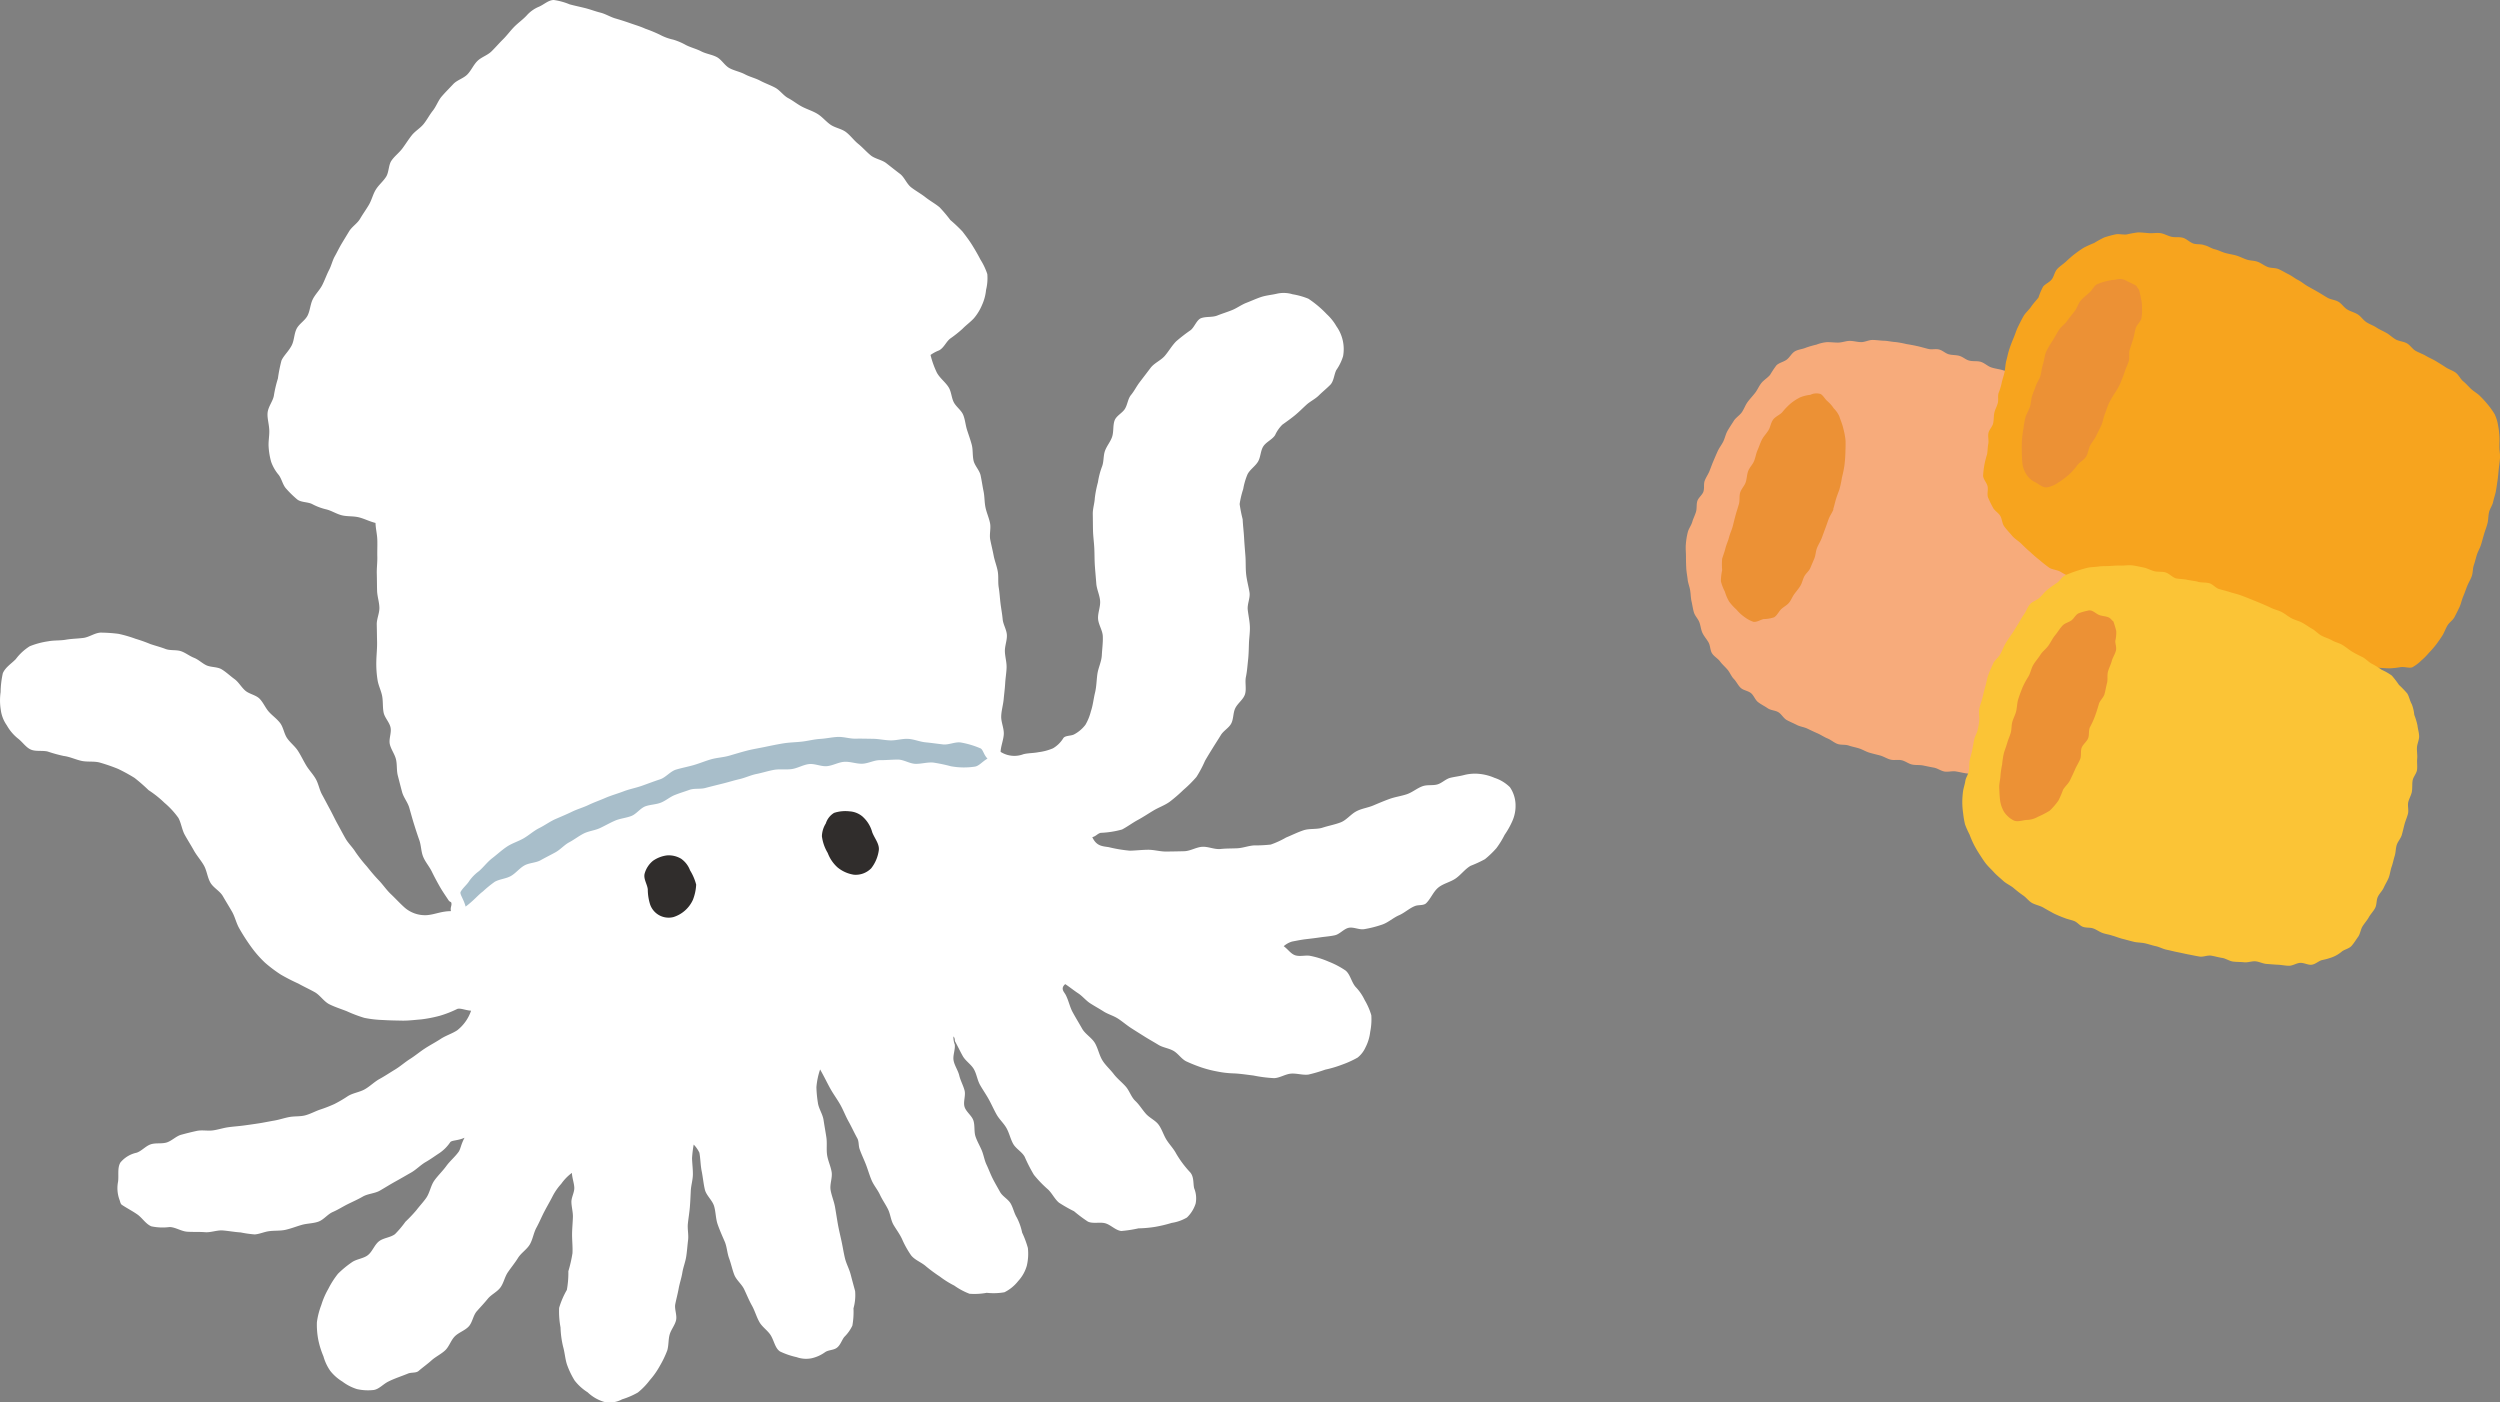 <svg xmlns="http://www.w3.org/2000/svg" xmlns:xlink="http://www.w3.org/1999/xlink" width="165.39" height="92.783" viewBox="0 0 165.39 92.783">
  <rect x="0" y="0" width="165.39" height="92.783" fill="#808080" stroke="none"/>
  <defs>
    <clipPath id="clip-path">
      <rect id="長方形_3215" data-name="長方形 3215" width="100.263" height="92.783" fill="none"/>
    </clipPath>
    <clipPath id="clip-path-2">
      <rect id="長方形_3216" data-name="長方形 3216" width="53.87" height="48.516" fill="none"/>
    </clipPath>
  </defs>
  <g id="グループ_2920" data-name="グループ 2920" transform="translate(-654.737 -1613.609)">
    <g id="グループ_2045" data-name="グループ 2045" transform="translate(654.737 1613.609)">
      <g id="グループ_2044" data-name="グループ 2044" clip-path="url(#clip-path)">
        <path id="パス_11229" data-name="パス 11229" d="M99.886,52.074a2.588,2.588,0,0,0-1.012-.614,3.362,3.362,0,0,0-.98-.26,2.917,2.917,0,0,0-1.018.068c-.3.083-.621.114-.928.189s-.562.358-.866.44-.658.008-.957.111c-.368.126-.685.411-1.056.535s-.766.175-1.133.307-.728.285-1.086.437-.773.2-1.119.385c-.371.195-.652.583-1.037.732s-.809.223-1.2.351-.861.042-1.255.172-.773.323-1.158.48a5.867,5.867,0,0,1-1.016.467,9.879,9.879,0,0,1-1.116.056c-.368.026-.733.172-1.1.189s-.735.008-1.1.047c-.4.043-.815-.169-1.214-.145s-.787.281-1.187.292-.8.018-1.2.022-.8-.121-1.2-.118-.8.053-1.2.061a9.31,9.31,0,0,1-1.409-.236c-.465-.063-.809-.09-1.077-.657.26-.07.339-.237.558-.288a6.111,6.111,0,0,0,1.412-.221c.358-.189.684-.437,1.039-.629s.691-.418,1.037-.625.741-.341,1.069-.576a10.38,10.38,0,0,0,.917-.792,8.1,8.1,0,0,0,.858-.854,7.612,7.612,0,0,0,.567-1.068c.165-.288.343-.575.518-.858s.357-.56.53-.845.524-.466.682-.757.123-.68.256-.985c.151-.348.546-.6.658-.956s-.015-.785.062-1.15.1-.735.142-1.107.046-.737.059-1.112.076-.741.061-1.116-.1-.736-.141-1.11.175-.778.116-1.149c-.064-.4-.177-.792-.221-1.193s-.018-.811-.049-1.214-.066-.806-.088-1.211-.076-.807-.094-1.213a9.554,9.554,0,0,1-.2-1.009,5.934,5.934,0,0,1,.236-.993,4.436,4.436,0,0,1,.288-.983c.162-.31.5-.52.685-.821s.166-.721.354-1.016.595-.452.782-.747a2.313,2.313,0,0,1,.48-.692c.279-.2.562-.4.825-.615s.507-.462.76-.694.584-.383.828-.624.515-.458.755-.7.253-.683.4-.977a3.245,3.245,0,0,0,.45-.92,2.607,2.607,0,0,0-.441-1.98,3.334,3.334,0,0,0-.639-.8,6.989,6.989,0,0,0-1.215-1.023,4.84,4.84,0,0,0-1.045-.294,2.023,2.023,0,0,0-1.043-.037c-.342.081-.7.106-1.032.215s-.653.261-.98.386-.616.346-.941.479-.664.234-.99.364-.728.053-1.058.17c-.3.105-.44.586-.7.795a11.331,11.331,0,0,0-.958.741c-.285.287-.486.648-.748.956s-.7.476-.945.8-.491.644-.735.965c-.2.265-.347.571-.56.828s-.23.656-.414.935-.569.447-.679.772-.047.721-.155,1.054-.362.616-.477.946-.066.724-.2,1.048a5.1,5.1,0,0,0-.262,1.015,7.445,7.445,0,0,0-.207,1.043c-.017.358-.143.716-.135,1.074s.006.719.015,1.076c.009.39.066.78.085,1.17s.011.782.038,1.171.065.778.094,1.167.224.765.253,1.155-.16.793-.135,1.182.3.766.313,1.156c.018.419-.045.847-.066,1.263s-.232.816-.292,1.23-.058.834-.157,1.241-.136.831-.273,1.229a3.4,3.4,0,0,1-.361.892,2.3,2.3,0,0,1-.75.636c-.209.111-.584.063-.712.246a1.953,1.953,0,0,1-.686.675,3.547,3.547,0,0,1-.949.254c-.326.068-.678.055-1,.133a1.692,1.692,0,0,1-1.515-.153c.01-.375.208-.833.212-1.213s-.183-.759-.172-1.137.128-.754.163-1.131c.032-.353.08-.7.1-1.058s.086-.707.093-1.061-.107-.709-.113-1.063.15-.715.132-1.069-.247-.692-.279-1.045-.1-.7-.143-1.049-.059-.7-.118-1.052,0-.724-.066-1.076-.205-.689-.271-1.04-.156-.7-.224-1.048.057-.739-.013-1.089-.226-.684-.3-1.034-.056-.718-.128-1.067-.121-.705-.195-1.054-.4-.646-.472-1-.029-.7-.114-1.026-.206-.654-.311-.98-.126-.685-.255-1-.472-.535-.627-.842-.155-.691-.338-.984c-.213-.342-.576-.6-.775-.962a6.007,6.007,0,0,1-.422-1.177,2.53,2.53,0,0,1,.558-.3c.319-.159.467-.561.736-.778a8.177,8.177,0,0,0,.813-.643c.243-.252.536-.456.77-.714a3.39,3.39,0,0,0,.535-.882,3.119,3.119,0,0,0,.262-.988,3.252,3.252,0,0,0,.082-1.049,4.378,4.378,0,0,0-.453-.954c-.17-.331-.356-.65-.549-.961s-.419-.608-.643-.9a10.147,10.147,0,0,0-.8-.758,9.318,9.318,0,0,0-.714-.844c-.293-.243-.634-.426-.933-.662s-.638-.419-.94-.651-.445-.671-.747-.9-.6-.466-.9-.7-.751-.285-1.044-.529-.532-.522-.82-.755-.511-.553-.807-.777-.714-.276-1.02-.487-.543-.518-.86-.713-.677-.3-1.009-.471-.609-.405-.93-.574-.546-.522-.867-.693-.668-.29-.989-.461-.689-.251-1.01-.422-.7-.236-1.018-.406-.523-.566-.844-.735-.71-.212-1.032-.38-.689-.25-1.011-.417a4.075,4.075,0,0,0-.843-.358,3.334,3.334,0,0,1-.878-.324,9.4,9.4,0,0,0-.969-.4c-.321-.146-.648-.241-.979-.357s-.657-.222-.994-.319S40.06.92,39.719.835s-.67-.215-1.011-.3S38.023.379,37.685.288A4.275,4.275,0,0,0,36.638,0c-.355,0-.66.311-.989.447a2.221,2.221,0,0,0-.812.583c-.251.269-.562.484-.82.746s-.475.567-.738.826-.5.539-.767.8-.665.373-.927.631-.41.63-.668.893-.68.368-.931.637-.517.532-.758.81-.363.658-.592.947-.387.606-.611.884-.562.466-.784.746-.41.587-.623.873-.522.51-.722.807-.16.761-.355,1.067-.494.545-.683.854-.268.684-.454,1-.4.608-.581.92-.54.522-.727.832c-.164.272-.331.543-.494.816s-.3.564-.455.84-.221.6-.368.885c-.172.33-.292.686-.461,1.017s-.457.6-.624.934-.177.743-.343,1.076-.564.55-.73.882-.153.755-.319,1.088c-.2.394-.53.675-.68,1.008a10.046,10.046,0,0,0-.237,1.193,7.923,7.923,0,0,0-.269,1.147c-.07.374-.388.725-.416,1.154-.024.365.117.767.116,1.208,0,.332-.067.671-.045,1.006a4.65,4.65,0,0,0,.169,1,2.765,2.765,0,0,0,.5.864c.2.267.264.656.486.9a6.8,6.8,0,0,0,.732.716c.257.209.691.158.993.31a3.8,3.8,0,0,0,.907.345c.364.081.693.311,1.066.4.353.087.75.039,1.132.136.348.089.7.272,1.086.368.011.371.109.751.12,1.124s-.009.746,0,1.12-.045.747-.034,1.12.008.747.019,1.12.142.743.152,1.116-.184.752-.174,1.126.011.747.021,1.12c.011.425-.039.85-.049,1.277a6.794,6.794,0,0,0,.087,1.308c.062.351.237.682.3,1.033s.025.722.093,1.072.389.649.461,1-.126.756-.049,1.1.325.658.408,1.005.031.728.121,1.073c.094.362.185.727.283,1.089s.371.675.474,1.035.2.721.312,1.078.226.713.352,1.065.115.76.258,1.107.407.641.571.978.34.665.526.992.4.629.607.943c.026.04.142.074.155.119.055.205-.087.3-.021.562-.646,0-1.093.233-1.61.265a2.055,2.055,0,0,1-1.508-.548c-.3-.274-.571-.572-.864-.849s-.518-.622-.8-.914-.534-.6-.785-.913a9.661,9.661,0,0,1-.747-.948c-.191-.313-.475-.572-.658-.89s-.352-.645-.53-.966-.331-.655-.506-.977-.343-.648-.52-.969-.234-.709-.413-1.028-.447-.59-.634-.9-.345-.649-.543-.959-.508-.539-.718-.84-.248-.727-.474-1.018-.517-.485-.745-.743-.369-.62-.615-.863-.673-.3-.937-.527-.439-.567-.721-.771-.541-.456-.84-.638-.725-.123-1.039-.281c-.276-.138-.505-.371-.794-.484s-.543-.32-.833-.427c-.327-.121-.734-.033-1.061-.16s-.663-.209-.993-.322a9.836,9.836,0,0,0-.978-.348,8.453,8.453,0,0,0-1.129-.328,10.11,10.11,0,0,0-1.178-.081c-.389.015-.756.3-1.144.351s-.775.05-1.16.118-.787.031-1.171.106a5.278,5.278,0,0,0-1.219.327,3.411,3.411,0,0,0-.921.849c-.279.293-.688.536-.86.936A6.262,6.262,0,0,0,.04,45.787a3.879,3.879,0,0,0,.01,1.16,2.275,2.275,0,0,0,.4,1.037,2.993,2.993,0,0,0,.735.871c.3.226.522.586.852.732s.763.045,1.12.132a9.574,9.574,0,0,0,1.06.293c.412.051.79.243,1.188.327s.848,0,1.237.121a11.838,11.838,0,0,1,1.171.407,11.316,11.316,0,0,1,1.086.595,11.862,11.862,0,0,1,.933.814,6.891,6.891,0,0,1,1.045.832,5.425,5.425,0,0,1,.924,1c.191.349.232.779.425,1.127s.408.682.6,1.029.47.648.665.994.229.783.425,1.129.631.555.828.9.409.681.606,1.026.278.756.476,1.1a13.119,13.119,0,0,0,.85,1.311,7.248,7.248,0,0,0,.867.974,9.1,9.1,0,0,0,1.039.78,12.675,12.675,0,0,0,1.151.59c.358.2.731.37,1.089.57s.6.616.966.8.773.309,1.153.46a9.041,9.041,0,0,0,1.167.441,7.439,7.439,0,0,0,1.244.142c.418.027.839.032,1.252.04s.84-.049,1.253-.081a8.747,8.747,0,0,0,1.228-.238,7.021,7.021,0,0,0,1.156-.45c.2-.085.569.092.924.112a2.778,2.778,0,0,1-.923,1.3c-.339.221-.744.341-1.083.563s-.7.409-1.039.629-.65.484-.992.7-.646.492-.991.7-.673.429-1.024.622-.64.494-.988.689-.787.239-1.123.456a8.348,8.348,0,0,1-.89.52,9.382,9.382,0,0,1-.962.372c-.326.115-.632.288-.967.374s-.693.046-1.034.108-.664.178-1,.235-.673.129-1.012.182-.679.1-1.018.146-.683.066-1.022.114-.669.161-1.009.208-.727-.039-1.069.034-.693.162-1.031.254-.616.4-.95.508-.736.014-1.069.127-.593.437-.924.552a1.916,1.916,0,0,0-1.079.65c-.213.349-.1.86-.155,1.266A2.229,2.229,0,0,0,7.9,79.358c.054.13.06.282.17.355.331.219.686.4,1.013.627s.56.637.93.789a3.577,3.577,0,0,0,1.207.047c.392.01.771.282,1.163.309s.785,0,1.176.032.8-.148,1.193-.115.777.108,1.169.13a7.35,7.35,0,0,0,.929.133c.309-.022.608-.162.912-.209.37-.057.758-.015,1.12-.095s.716-.222,1.074-.325.76-.092,1.11-.217.609-.492.952-.639.65-.349.985-.516.669-.31.995-.5c.344-.2.794-.2,1.139-.4s.677-.41,1.022-.6.687-.392,1.032-.587.625-.5.969-.7c.312-.178.6-.389.9-.586a2.675,2.675,0,0,0,.724-.723c.1-.143.494-.095.949-.3-.249.466-.261.746-.389.927-.239.337-.573.607-.816.942s-.55.623-.791.959-.3.8-.532,1.142c-.2.289-.448.546-.658.823a9.817,9.817,0,0,1-.725.765,6.628,6.628,0,0,1-.69.819c-.3.23-.769.243-1.066.479s-.43.678-.729.911-.755.254-1.063.475a6.575,6.575,0,0,0-.916.758,5.727,5.727,0,0,0-.639,1,5.191,5.191,0,0,0-.464,1.071,5.042,5.042,0,0,0-.29,1.131,5.28,5.28,0,0,0,.091,1.163,5.729,5.729,0,0,0,.343,1.1,3.147,3.147,0,0,0,.449.957,3,3,0,0,0,.8.707,3.145,3.145,0,0,0,.967.5,3.3,3.3,0,0,0,1.107.059c.346-.051.616-.377.952-.549.42-.214.887-.36,1.324-.54.219-.09.52-.02.692-.168.279-.241.583-.454.856-.7s.629-.409.9-.661.381-.667.641-.928.664-.383.917-.651.293-.729.535-1.006.495-.539.727-.826.616-.452.837-.748.284-.7.492-1.005c.221-.324.47-.624.676-.956s.59-.561.785-.9.246-.761.432-1.1.337-.706.517-1.053.381-.684.557-1.033a3.72,3.72,0,0,1,.569-.816,3.124,3.124,0,0,1,.705-.723c.009.322.143.662.157.976s-.2.645-.191.96.1.632.1.949c-.009.4-.057.811-.056,1.217s.048.811.026,1.216A8.964,8.964,0,0,1,37.6,84.1a6.17,6.17,0,0,1-.1,1.237,5.5,5.5,0,0,0-.511,1.188,5.771,5.771,0,0,0,.093,1.291,6.3,6.3,0,0,0,.169,1.271c.109.374.132.782.25,1.162a5.458,5.458,0,0,0,.513,1.079,3.327,3.327,0,0,0,.863.782,2.7,2.7,0,0,0,1.08.63,1.7,1.7,0,0,0,1.2-.167,5.115,5.115,0,0,0,1.04-.449,4.555,4.555,0,0,0,.789-.815,5.172,5.172,0,0,0,.656-.929,6.721,6.721,0,0,0,.5-1.038c.1-.332.066-.7.155-1.036s.35-.628.428-.965-.119-.734-.05-1.074.159-.671.221-1.012c.064-.358.186-.7.245-1.062s.2-.7.256-1.062.077-.723.123-1.083-.051-.736-.013-1.1.1-.716.13-1.079.045-.721.062-1.084.134-.72.139-1.084-.047-.724-.055-1.088a8.05,8.05,0,0,1,.109-.893,1.991,1.991,0,0,1,.378.541c.073.4.07.82.151,1.22s.115.816.209,1.213.5.713.614,1.106.1.819.236,1.206.3.754.464,1.132c.149.348.158.75.29,1.106s.206.734.342,1.087.49.618.653.96c.172.36.319.73.515,1.079s.3.751.5,1.1.6.584.784.937c.2.369.269.8.574,1a5.026,5.026,0,0,0,1.1.377,1.868,1.868,0,0,0,.988.074,2.447,2.447,0,0,0,.9-.407c.2-.135.473-.126.686-.234.3-.149.392-.53.577-.768a2.593,2.593,0,0,0,.537-.754,5.159,5.159,0,0,0,.073-1.141,3.2,3.2,0,0,0,.109-1.139c-.1-.368-.2-.732-.295-1.1s-.291-.711-.379-1.08-.145-.747-.225-1.118-.172-.742-.239-1.116-.124-.765-.191-1.147-.23-.748-.294-1.13.131-.807.069-1.19-.244-.745-.3-1.128.01-.786-.049-1.169-.128-.764-.186-1.147-.315-.737-.372-1.12a7.655,7.655,0,0,1-.1-1.045,4.725,4.725,0,0,1,.245-1.174c.279.493.487.933.674,1.266.2.362.454.7.658,1.061s.35.757.553,1.12.373.744.575,1.107c.115.208.073.481.15.705.12.348.286.683.419,1.026s.231.7.376,1.042.4.629.554.963.374.636.535.966.183.72.366,1.03.4.594.552.918a6.306,6.306,0,0,0,.6,1.084c.246.324.7.47,1,.744a10.643,10.643,0,0,0,.914.673,5.977,5.977,0,0,0,.948.593,4.487,4.487,0,0,0,1.009.541,4.474,4.474,0,0,0,1.142-.063,4.121,4.121,0,0,0,1.167-.036,2.64,2.64,0,0,0,.91-.741,2.5,2.5,0,0,0,.571-1.014A3.433,3.433,0,0,0,68,82.561a6.281,6.281,0,0,0-.379-1.016,3.848,3.848,0,0,0-.354-1c-.177-.285-.238-.639-.408-.929s-.538-.467-.7-.762-.336-.587-.487-.887-.263-.613-.406-.914-.19-.647-.319-.952-.306-.6-.41-.914c-.109-.33-.032-.722-.139-1.053s-.485-.577-.587-.91.09-.752,0-1.087-.268-.646-.349-.984-.309-.646-.375-.988.122-.722.076-1.068a1.318,1.318,0,0,1-.087-.53c.116.117.08.276.1.316.183.324.337.664.52.987s.549.543.733.866.228.725.412,1.048.4.63.578.954.328.668.51.992.479.583.66.908.257.707.437,1.032.581.528.76.854a10.54,10.54,0,0,0,.615,1.2,7.7,7.7,0,0,0,.937.97c.277.266.443.648.73.877a9.85,9.85,0,0,0,.987.561,9.315,9.315,0,0,0,.918.686c.345.157.8.009,1.158.113s.669.461,1.044.507a8.145,8.145,0,0,0,1.139-.175,7.7,7.7,0,0,0,1.11-.1,8.858,8.858,0,0,0,1.087-.26,2.851,2.851,0,0,0,1.014-.358,2.207,2.207,0,0,0,.573-.92A1.759,1.759,0,0,0,79,78.608c-.075-.31,0-.751-.264-1.053a6.825,6.825,0,0,1-.929-1.244c-.173-.328-.444-.6-.637-.909s-.3-.689-.514-.986-.6-.454-.848-.733-.426-.593-.7-.85-.387-.676-.641-.96-.556-.516-.786-.817-.527-.56-.731-.877c-.227-.353-.3-.8-.508-1.163s-.647-.6-.852-.963-.427-.724-.628-1.093-.273-.808-.477-1.174c-.094-.169-.348-.394-.014-.681.287.186.568.42.856.607s.509.479.8.666.593.35.882.535.658.283.954.475.565.429.862.621.6.38.9.569.61.359.911.544.689.221,1,.4.522.536.843.694a10.265,10.265,0,0,0,1,.4,7.5,7.5,0,0,0,1.042.268,6.223,6.223,0,0,0,1.065.126c.449.016.9.09,1.344.143a9.088,9.088,0,0,0,1.361.173c.381-.014.748-.273,1.128-.3s.778.116,1.154.061a10.029,10.029,0,0,0,1.1-.324,7.4,7.4,0,0,0,1.093-.323,6.524,6.524,0,0,0,1.05-.475,1.8,1.8,0,0,0,.517-.669,2.966,2.966,0,0,0,.314-1.032,4.168,4.168,0,0,0,.074-1.1,4.446,4.446,0,0,0-.442-1.009,3.234,3.234,0,0,0-.6-.866c-.278-.323-.353-.84-.669-1.088a5.7,5.7,0,0,0-1.119-.586,5.853,5.853,0,0,0-1.19-.375c-.311-.07-.692.064-1.021-.044-.29-.1-.459-.383-.754-.6a1.462,1.462,0,0,1,.559-.308c.3-.056.6-.12.911-.156s.618-.072.924-.117c.327-.049.667-.069.99-.141s.584-.417.905-.492.706.144,1.031.088a7.369,7.369,0,0,0,1.216-.311c.388-.139.713-.446,1.09-.608s.7-.482,1.083-.621c.217-.078.547-.013.714-.177.307-.3.47-.76.8-1.032s.8-.361,1.153-.606.615-.622.989-.837a7.767,7.767,0,0,0,.948-.439,6.348,6.348,0,0,0,.753-.722,5.76,5.76,0,0,0,.545-.883,5.511,5.511,0,0,0,.507-.9,2.477,2.477,0,0,0,.218-1.127,2.144,2.144,0,0,0-.37-1.127" transform="translate(0 0)" fill="#fff"/>
        <path id="パス_11230" data-name="パス 11230" d="M111.447,124.106a5.818,5.818,0,0,0-1.272-.378c-.383-.059-.806.172-1.19.126s-.764-.1-1.15-.138-.761-.206-1.147-.228-.779.108-1.166.1-.771-.1-1.159-.105-.774-.017-1.161-.009-.78-.131-1.167-.115-.772.107-1.159.13c-.409.024-.812.134-1.219.18s-.821.049-1.225.115-.807.149-1.208.233-.808.148-1.2.248-.79.224-1.183.337-.8.126-1.188.236-.761.269-1.147.381-.787.185-1.172.3-.681.522-1.063.646c-.405.131-.8.285-1.2.426s-.825.218-1.222.371-.811.264-1.2.434c-.363.159-.739.287-1.1.46s-.746.277-1.1.45-.718.323-1.082.481-.715.418-1.082.6-.677.471-1.032.677-.764.324-1.106.551-.644.511-.97.761-.573.588-.882.86a2.846,2.846,0,0,0-.635.638c-.159.264-.438.469-.581.736-.077.145.206.484.33.975.549-.411.81-.753,1.14-1a7.884,7.884,0,0,1,.786-.641c.324-.183.744-.2,1.067-.383s.566-.509.889-.694.759-.17,1.083-.352.658-.346.984-.526.581-.488.91-.662.626-.412.959-.579.731-.2,1.068-.357.659-.346,1-.493.729-.174,1.077-.308.6-.53.953-.649c.325-.11.686-.109,1.006-.236s.59-.372.909-.5.654-.228.977-.344.713-.035,1.044-.123c.378-.1.756-.194,1.135-.287s.752-.212,1.133-.3.743-.265,1.126-.341.759-.2,1.144-.27.793,0,1.18-.053.752-.283,1.14-.33.8.171,1.193.136.763-.264,1.154-.287.788.138,1.179.127.779-.238,1.171-.236.784-.036,1.178-.039.785.272,1.178.282.793-.121,1.185-.083a10.544,10.544,0,0,1,1.157.243,4.824,4.824,0,0,0,1.572.026c.282-.035.488-.322.849-.534-.258-.256-.289-.608-.481-.686" transform="translate(-46.606 -74.607)" fill="#a8beca"/>
        <path id="パス_11231" data-name="パス 11231" d="M110.322,143.416a1.6,1.6,0,0,0-.956-.232,2.064,2.064,0,0,0-.923.356,1.673,1.673,0,0,0-.55.835c-.1.351.17.716.205,1.053a3.35,3.35,0,0,0,.154,1,1.295,1.295,0,0,0,1.549.834,2.11,2.11,0,0,0,1.281-1.137,3.161,3.161,0,0,0,.217-1.007,3.442,3.442,0,0,0-.405-.946,1.63,1.63,0,0,0-.571-.753" transform="translate(-65.243 -86.594)" fill="#302d2c"/>
        <path id="パス_11232" data-name="パス 11232" d="M140.31,136.186a1.462,1.462,0,0,0-.892-.378,2.408,2.408,0,0,0-1.027.1,1.244,1.244,0,0,0-.549.7,1.68,1.68,0,0,0-.259.847,2.856,2.856,0,0,0,.385,1.106,2.423,2.423,0,0,0,.648.954A2.235,2.235,0,0,0,139.7,140a1.437,1.437,0,0,0,1.143-.423,2.475,2.475,0,0,0,.505-1.2c.051-.409-.285-.792-.434-1.18a2.132,2.132,0,0,0-.605-1.009" transform="translate(-83.209 -82.132)" fill="#302d2c"/>
      </g>
    </g>
    <g id="グループ_2047" data-name="グループ 2047" transform="translate(766.257 1628.984)">
      <g id="グループ_2046" data-name="グループ 2046" clip-path="url(#clip-path-2)">
        <path id="パス_11233" data-name="パス 11233" d="M22.469,17.8c-.227-.077-.48-.083-.709-.155-.247-.078-.515-.092-.769-.171s-.505-.1-.766-.185c-.239-.074-.444-.291-.707-.373-.238-.074-.53-.009-.794-.091-.2-.054-.388-.24-.632-.308-.21-.059-.458-.037-.692-.1-.217-.06-.405-.255-.634-.315s-.481.018-.707-.036-.476-.131-.719-.185-.482-.1-.726-.137a6.632,6.632,0,0,0-.729-.136c-.253-.011-.5-.078-.757-.086s-.506-.049-.759-.053-.507.144-.761.143-.505-.083-.758-.081-.5.108-.758.112-.506-.035-.759-.029a2.612,2.612,0,0,0-.689.166,6.25,6.25,0,0,0-.691.2c-.23.1-.511.116-.728.241s-.342.4-.544.55-.489.2-.673.37a6.454,6.454,0,0,0-.426.637c-.166.2-.407.334-.571.535s-.261.454-.42.658-.339.392-.493.6-.236.465-.383.678-.4.356-.536.574-.285.435-.413.659-.173.494-.291.725c-.108.212-.258.4-.358.617s-.19.436-.284.654-.172.442-.26.663-.234.419-.316.642-.01.5-.087.724-.327.39-.4.617-.021.491-.09.718-.182.441-.248.669-.227.43-.29.658A4.692,4.692,0,0,0,.008,29c-.023.274.011.559.009.831,0,.25.007.5.019.742s.066.494.091.737.128.482.167.723.038.5.092.734.086.49.156.725.275.426.362.656.1.488.207.711.278.408.4.624.1.513.232.721.382.335.529.534.334.355.494.544.244.436.417.614.276.425.459.593.486.189.678.347.273.449.474.6.423.258.631.4.5.135.708.263.339.4.553.517.448.211.667.324.481.138.7.244.442.213.668.311.43.244.659.336.423.275.654.361.512.029.746.109.473.119.7.193.444.212.677.281.472.121.706.185.449.211.684.271.5-.011.741.044.447.23.685.282.494.016.733.064.476.1.716.143.457.216.7.257.5-.046.742-.008.478.1.719.132.49.01.731.043.476.115.717.145.482.071.724.1.491-.009.733.017c.27.029.532.128.8.155s.536.1.806.123.539.075.809.1.545.006.815.027.539.08.809.1c.244.017.5-.143.74-.132S26.754,45,27,45s.489-.015.733-.014.487-.128.731-.132.486-.021.73-.029.492.117.735.107.484-.1.728-.113.482-.1.726-.112.491.042.735.027.492.061.735.046.486-.04.729-.054.5-.053.744-.09.511-.024.751-.086a6.854,6.854,0,0,0,.714-.247,6.68,6.68,0,0,0,.634-.414,6.187,6.187,0,0,0,.679-.317,6.4,6.4,0,0,0,.574-.481,6.841,6.841,0,0,0,.488-.64c.18-.2.5-.289.649-.506s.146-.539.271-.774a6.208,6.208,0,0,0,.365-.706c.091-.242.253-.457.347-.7s.053-.534.146-.776.208-.473.295-.717.341-.432.418-.68.1-.514.162-.765.08-.513.123-.77.059-.514.1-.769-.01-.525.029-.78.125-.5.162-.758.234-.49.267-.746-.046-.527-.017-.784a3.619,3.619,0,0,0-.085-.764c-.027-.256.042-.528,0-.779a3.339,3.339,0,0,0-.253-.7,3.436,3.436,0,0,0-.316-.676,4.269,4.269,0,0,0-.55-.5c-.174-.17-.3-.385-.486-.545s-.328-.367-.518-.518-.368-.322-.563-.467-.419-.251-.618-.39-.407-.266-.608-.4S37,26.334,36.8,26.2s-.311-.406-.513-.538-.5-.113-.705-.244-.335-.371-.538-.5-.4-.272-.6-.4-.441-.206-.646-.334-.347-.356-.552-.483-.489-.128-.694-.255-.364-.33-.569-.456-.469-.158-.675-.283-.381-.3-.588-.427-.352-.35-.559-.475-.493-.118-.7-.242-.358-.342-.565-.465-.491-.119-.7-.243-.35-.356-.557-.48-.393-.284-.6-.407-.458-.174-.666-.3-.376-.314-.587-.428-.425-.231-.641-.337-.46-.155-.679-.252-.428-.225-.65-.316-.466-.128-.692-.212-.424-.244-.652-.321" transform="translate(0 -8.354)" fill="#f7ab7b"/>
        <path id="パス_11234" data-name="パス 11234" d="M10.258,23.441a3.089,3.089,0,0,0-.623.418,4.411,4.411,0,0,0-.512.541c-.165.178-.443.273-.6.484s-.174.48-.307.7-.315.393-.433.622-.187.465-.292.7-.134.486-.23.721-.3.422-.389.66-.086.505-.166.744-.29.44-.364.679-.016.526-.085.764-.153.488-.217.725c-.069.253-.127.5-.188.733-.066.258-.184.488-.241.719-.067.268-.183.5-.238.722-.073.293-.17.528-.224.718a4.251,4.251,0,0,0,0,.754,3.567,3.567,0,0,0-.084.733,3.092,3.092,0,0,0,.263.687,2.973,2.973,0,0,0,.286.665,3.679,3.679,0,0,0,.492.535,2.583,2.583,0,0,0,.49.458,2.222,2.222,0,0,0,.616.339c.23.037.463-.134.681-.18a2.282,2.282,0,0,0,.686-.115c.2-.114.3-.361.459-.523s.382-.263.528-.435.222-.4.356-.582.284-.351.4-.542.156-.425.26-.626.313-.349.4-.559.184-.425.27-.639.086-.463.17-.678.215-.412.3-.627.158-.434.241-.649.153-.436.235-.652.229-.412.312-.627c-.016-.007,0-.01-.014-.017.068-.216.113-.432.178-.649s.146-.422.225-.634a6.7,6.7,0,0,0,.175-.814,7.33,7.33,0,0,0,.165-.809c.033-.271.056-.549.063-.824s.021-.55.008-.826a4.808,4.808,0,0,0-.155-.815c-.059-.266-.174-.518-.258-.78a1.805,1.805,0,0,0-.363-.517,2.331,2.331,0,0,0-.413-.471c-.167-.132-.27-.373-.459-.48a.931.931,0,0,0-.683.055,2.4,2.4,0,0,0-.728.192" transform="translate(-2.738 -12.501)" fill="#ec9135"/>
        <path id="パス_11235" data-name="パス 11235" d="M55.24.29c-.252-.058-.48-.2-.72-.239-.256-.039-.515.015-.756,0C53.506.031,53.258,0,53.015,0a7.16,7.16,0,0,0-.739.134c-.256.03-.523-.053-.76,0a7.132,7.132,0,0,0-.731.2A6.7,6.7,0,0,0,50.121.7a7.257,7.257,0,0,0-.685.31,7.273,7.273,0,0,0-.617.43c-.206.156-.39.329-.567.493s-.417.312-.577.489c-.179.2-.215.494-.356.678-.172.223-.466.323-.585.5a4.081,4.081,0,0,0-.294.7c-.159.212-.348.4-.492.616s-.37.395-.5.621-.249.471-.365.706-.192.5-.293.737-.2.491-.282.74-.132.511-.2.764-.066.522-.122.781-.154.5-.2.763a4.3,4.3,0,0,1-.19.6c-.063.2,0,.432-.046.636-.05.227-.183.436-.233.663s-.029.471-.079.7-.265.419-.313.646.035.482-.01.711-.039.465-.079.694a5.972,5.972,0,0,0-.179.7,5.738,5.738,0,0,0-.085.731c.023.241.241.451.295.685s-.05.517.032.743a6.977,6.977,0,0,0,.32.657c.1.214.36.347.486.555s.118.494.26.692c.159.222.353.421.527.628s.427.345.619.537.384.377.593.551a8.1,8.1,0,0,0,.617.532,8.08,8.08,0,0,0,.651.51c.228.122.521.128.741.265s.456.243.677.375a7.476,7.476,0,0,0,.646.425c.2.095.417.172.625.26s.384.255.593.339.469.043.679.125.376.279.586.361.42.172.63.256c.183.052.447.054.736.145.211.066.431.2.691.283.22.071.478.08.73.161.225.073.463.145.711.224.228.073.468.141.712.219s.465.152.708.228.479.113.721.189.476.128.717.2.416.329.656.4.5.05.742.121.484.107.724.177.492.083.732.151.44.273.68.339.515,0,.754.068.462.2.7.266.479.144.719.2.5.049.743.1.493.089.733.142.482.142.723.19.482.159.722.2.494.1.734.14.5.117.736.145c.257.031.522-.109.759-.092.262.019.506.038.74.039a5.912,5.912,0,0,0,.733-.082c.276-.03.555.086.761.013a2.648,2.648,0,0,0,.593-.446,4.371,4.371,0,0,0,.509-.513,6.626,6.626,0,0,0,.475-.547c.139-.187.279-.383.415-.6.126-.2.2-.432.328-.651s.363-.35.476-.571.222-.43.326-.655.144-.466.241-.693.17-.453.261-.682.223-.434.308-.665.056-.495.136-.727.131-.467.206-.7.209-.444.278-.677.133-.469.2-.7.164-.462.223-.7.047-.492.1-.727.224-.453.272-.69.141-.476.183-.712.077-.489.112-.725.052-.494.078-.729.065-.5.081-.73c.017-.253-.041-.5-.039-.736,0-.258.017-.505,0-.733a5.6,5.6,0,0,0-.093-.731,2.786,2.786,0,0,0-.223-.71,5.5,5.5,0,0,0-.44-.619,7.111,7.111,0,0,0-.507-.557c-.166-.182-.4-.3-.587-.469s-.34-.36-.537-.52-.3-.428-.505-.577-.46-.22-.669-.36-.424-.27-.636-.4-.453-.226-.666-.352-.463-.21-.677-.33-.368-.385-.581-.5c-.23-.126-.513-.134-.722-.248-.236-.13-.42-.319-.62-.433-.249-.142-.487-.238-.661-.356-.21-.142-.461-.221-.674-.36s-.358-.381-.574-.516-.478-.192-.695-.324-.362-.382-.581-.511-.507-.14-.726-.267-.432-.267-.653-.393-.443-.247-.664-.373-.4-.29-.619-.4-.413-.276-.634-.383-.432-.242-.657-.341-.511-.056-.739-.148-.427-.257-.658-.341-.5-.069-.729-.147-.452-.2-.687-.267-.481-.1-.718-.166-.458-.188-.7-.247S57.661.9,57.421.85c-.238-.1-.523-.035-.752-.118S56.233.428,56,.358C55.753.284,55.476.345,55.24.29" transform="translate(-23.098 0)" fill="#f7a41e"/>
        <path id="パス_11236" data-name="パス 11236" d="M53.912,6.852a3.715,3.715,0,0,0-.627.214c-.177.119-.276.35-.433.5-.2.188-.423.347-.6.55s-.247.493-.409.709-.342.415-.493.64-.406.38-.551.609-.272.468-.415.7a5.853,5.853,0,0,0-.428.734c-.111.257-.123.556-.212.821s-.1.554-.184.821c-.07.224-.228.421-.3.646s-.173.438-.241.663-.066.471-.138.694-.2.426-.283.647a5.424,5.424,0,0,0-.141.765,6.229,6.229,0,0,0-.1.763c-.021.257-.019.512-.015.77s.014.513.036.77a1.688,1.688,0,0,0,.263.752,1.3,1.3,0,0,0,.574.517c.246.125.489.364.764.353a1.841,1.841,0,0,0,.786-.325,5.589,5.589,0,0,0,.694-.52A4.223,4.223,0,0,0,52.031,19c.163-.2.427-.325.564-.542s.149-.506.268-.735.3-.423.408-.657.232-.459.337-.694.126-.482.218-.711.161-.469.259-.694a6.572,6.572,0,0,1,.365-.647,5.864,5.864,0,0,0,.412-.713c.1-.254.206-.51.289-.772.075-.235.192-.456.265-.691s-.01-.518.063-.753.153-.468.226-.7.1-.485.17-.72.307-.421.379-.656a2.846,2.846,0,0,0,.04-.662,2.432,2.432,0,0,0-.062-.639,5.41,5.41,0,0,0-.144-.624c-.084-.051-.112-.207-.223-.27-.205-.116-.442-.207-.649-.326a.881.881,0,0,0-.672-.046,3.272,3.272,0,0,0-.631.106" transform="translate(-26.108 -3.62)" fill="#ec9135"/>
        <path id="パス_11237" data-name="パス 11237" d="M55.373,48.966c-.239-.057-.486-.078-.726-.13s-.5-.046-.74-.091c-.241-.092-.435-.313-.666-.389s-.523-.024-.758-.086c-.25-.066-.475-.2-.713-.245-.254-.05-.5-.11-.74-.139-.257-.031-.512.021-.754.011-.258-.01-.5.016-.746.029-.258.013-.507,0-.747.037s-.514.028-.749.089a10.211,10.211,0,0,0-1.438.482c-.229.117-.364.387-.568.521a7.325,7.325,0,0,0-.606.433c-.2.163-.349.363-.522.532s-.48.252-.635.433c-.173.2-.252.464-.387.652-.164.228-.275.454-.389.638-.2.322-.338.549-.4.635-.151.217-.3.432-.435.655s-.223.476-.345.706-.375.4-.484.639-.219.483-.313.728-.123.516-.2.768-.131.508-.194.764-.167.5-.215.762.028.533-.005.8a4.387,4.387,0,0,1-.115.633c-.057.2-.18.385-.218.59-.043.229-.083.458-.126.687s-.125.45-.168.679-.014.47-.055.7-.2.439-.235.668-.118.455-.15.685a5.711,5.711,0,0,0-.049.733,5.485,5.485,0,0,0,.059.732,5.707,5.707,0,0,0,.125.722,6.136,6.136,0,0,0,.3.671,6.668,6.668,0,0,0,.287.666c.111.211.234.423.367.627s.259.408.407.6c.167.217.375.4.555.6s.4.371.6.556.456.294.671.461a8.08,8.08,0,0,0,.638.5c.228.143.394.407.64.528s.5.162.721.292.45.255.676.379a7.372,7.372,0,0,0,.711.3c.208.088.435.124.646.205s.367.307.579.384.469.031.682.106.4.222.614.3.442.1.654.178c.2.05.43.153.707.22.219.053.457.127.717.187.227.053.483.045.737.1.231.052.466.137.717.19.235.051.46.182.709.233s.477.114.725.162.481.106.727.152.484.1.729.139.517-.1.763-.061.482.113.727.149.471.209.716.241.5.022.743.049.509-.087.753-.064.486.157.729.173.5.042.742.052.5.068.743.069.5-.181.738-.192c.257-.012.52.151.755.124.259-.03.471-.26.7-.31a4.43,4.43,0,0,0,.7-.2,2.2,2.2,0,0,0,.6-.362c.175-.143.476-.184.65-.382.152-.173.283-.392.433-.6.136-.19.156-.471.289-.689.124-.2.294-.383.415-.6s.3-.386.416-.611.073-.5.175-.728.3-.4.4-.627.239-.43.327-.661.108-.482.191-.714.125-.474.2-.708.062-.493.134-.727.268-.43.336-.666.121-.476.183-.712.171-.465.228-.7-.036-.513.016-.751.2-.463.241-.7.009-.5.049-.738.258-.462.291-.7-.012-.5.011-.74-.028-.5-.015-.738c.014-.255.144-.5.144-.732,0-.259-.089-.5-.109-.733a4.541,4.541,0,0,0-.211-.7,2.752,2.752,0,0,0-.162-.7c-.139-.242-.178-.522-.307-.72a6.955,6.955,0,0,0-.545-.564,6.6,6.6,0,0,0-.471-.614,3.624,3.624,0,0,0-.672-.384,5.536,5.536,0,0,0-.647-.4c-.222-.108-.394-.326-.637-.448a7.49,7.49,0,0,1-.677-.356c-.215-.135-.41-.3-.628-.436s-.483-.182-.7-.31-.476-.189-.7-.314-.4-.33-.62-.453-.427-.279-.65-.4-.483-.174-.707-.293-.42-.291-.645-.409-.469-.163-.69-.27-.446-.206-.67-.3-.454-.186-.682-.278-.455-.183-.686-.267-.473-.131-.706-.208-.471-.132-.706-.2-.419-.323-.657-.387-.5-.03-.74-.088" transform="translate(-21.485 -25.857)" fill="#fbc436"/>
        <path id="パス_11238" data-name="パス 11238" d="M50.981,54.388a3.461,3.461,0,0,0-.637.181c-.195.091-.3.343-.477.47s-.417.172-.569.328c-.19.195-.326.439-.5.648s-.286.46-.441.681-.393.388-.537.617-.332.434-.469.667-.18.521-.315.756a5.739,5.739,0,0,0-.4.739c-.1.26-.206.525-.286.793s-.071.561-.146.83c-.063.226-.183.437-.243.664s-.038.476-.1.7-.166.442-.231.667-.148.446-.22.669a5.389,5.389,0,0,0-.119.764,6.266,6.266,0,0,0-.113.761c-.012.258-.092.518-.08.775s.02.52.05.776a2.02,2.02,0,0,0,.263.817,1.653,1.653,0,0,0,.648.58c.25.117.566-.013.841-.034a1.568,1.568,0,0,0,.758-.209,5.656,5.656,0,0,0,.782-.407,4.464,4.464,0,0,0,.575-.669,6.591,6.591,0,0,0,.308-.717c.13-.221.348-.393.459-.626s.225-.463.326-.7.246-.455.343-.693.013-.523.1-.755.338-.4.428-.628.015-.536.131-.753a5.441,5.441,0,0,0,.331-.735c.093-.257.174-.511.248-.775.067-.237.308-.425.374-.662s.1-.483.165-.72,0-.511.061-.749.184-.46.248-.7.213-.452.277-.69-.047-.465-.036-.666a2.308,2.308,0,0,0,.06-.651,6.3,6.3,0,0,0-.191-.635c-.086-.048-.17-.187-.282-.246-.209-.109-.5-.09-.714-.2s-.414-.33-.668-.268" transform="translate(-24.357 -29.367)" fill="#ec9135"/>
      </g>
    </g>
  </g>
</svg>
